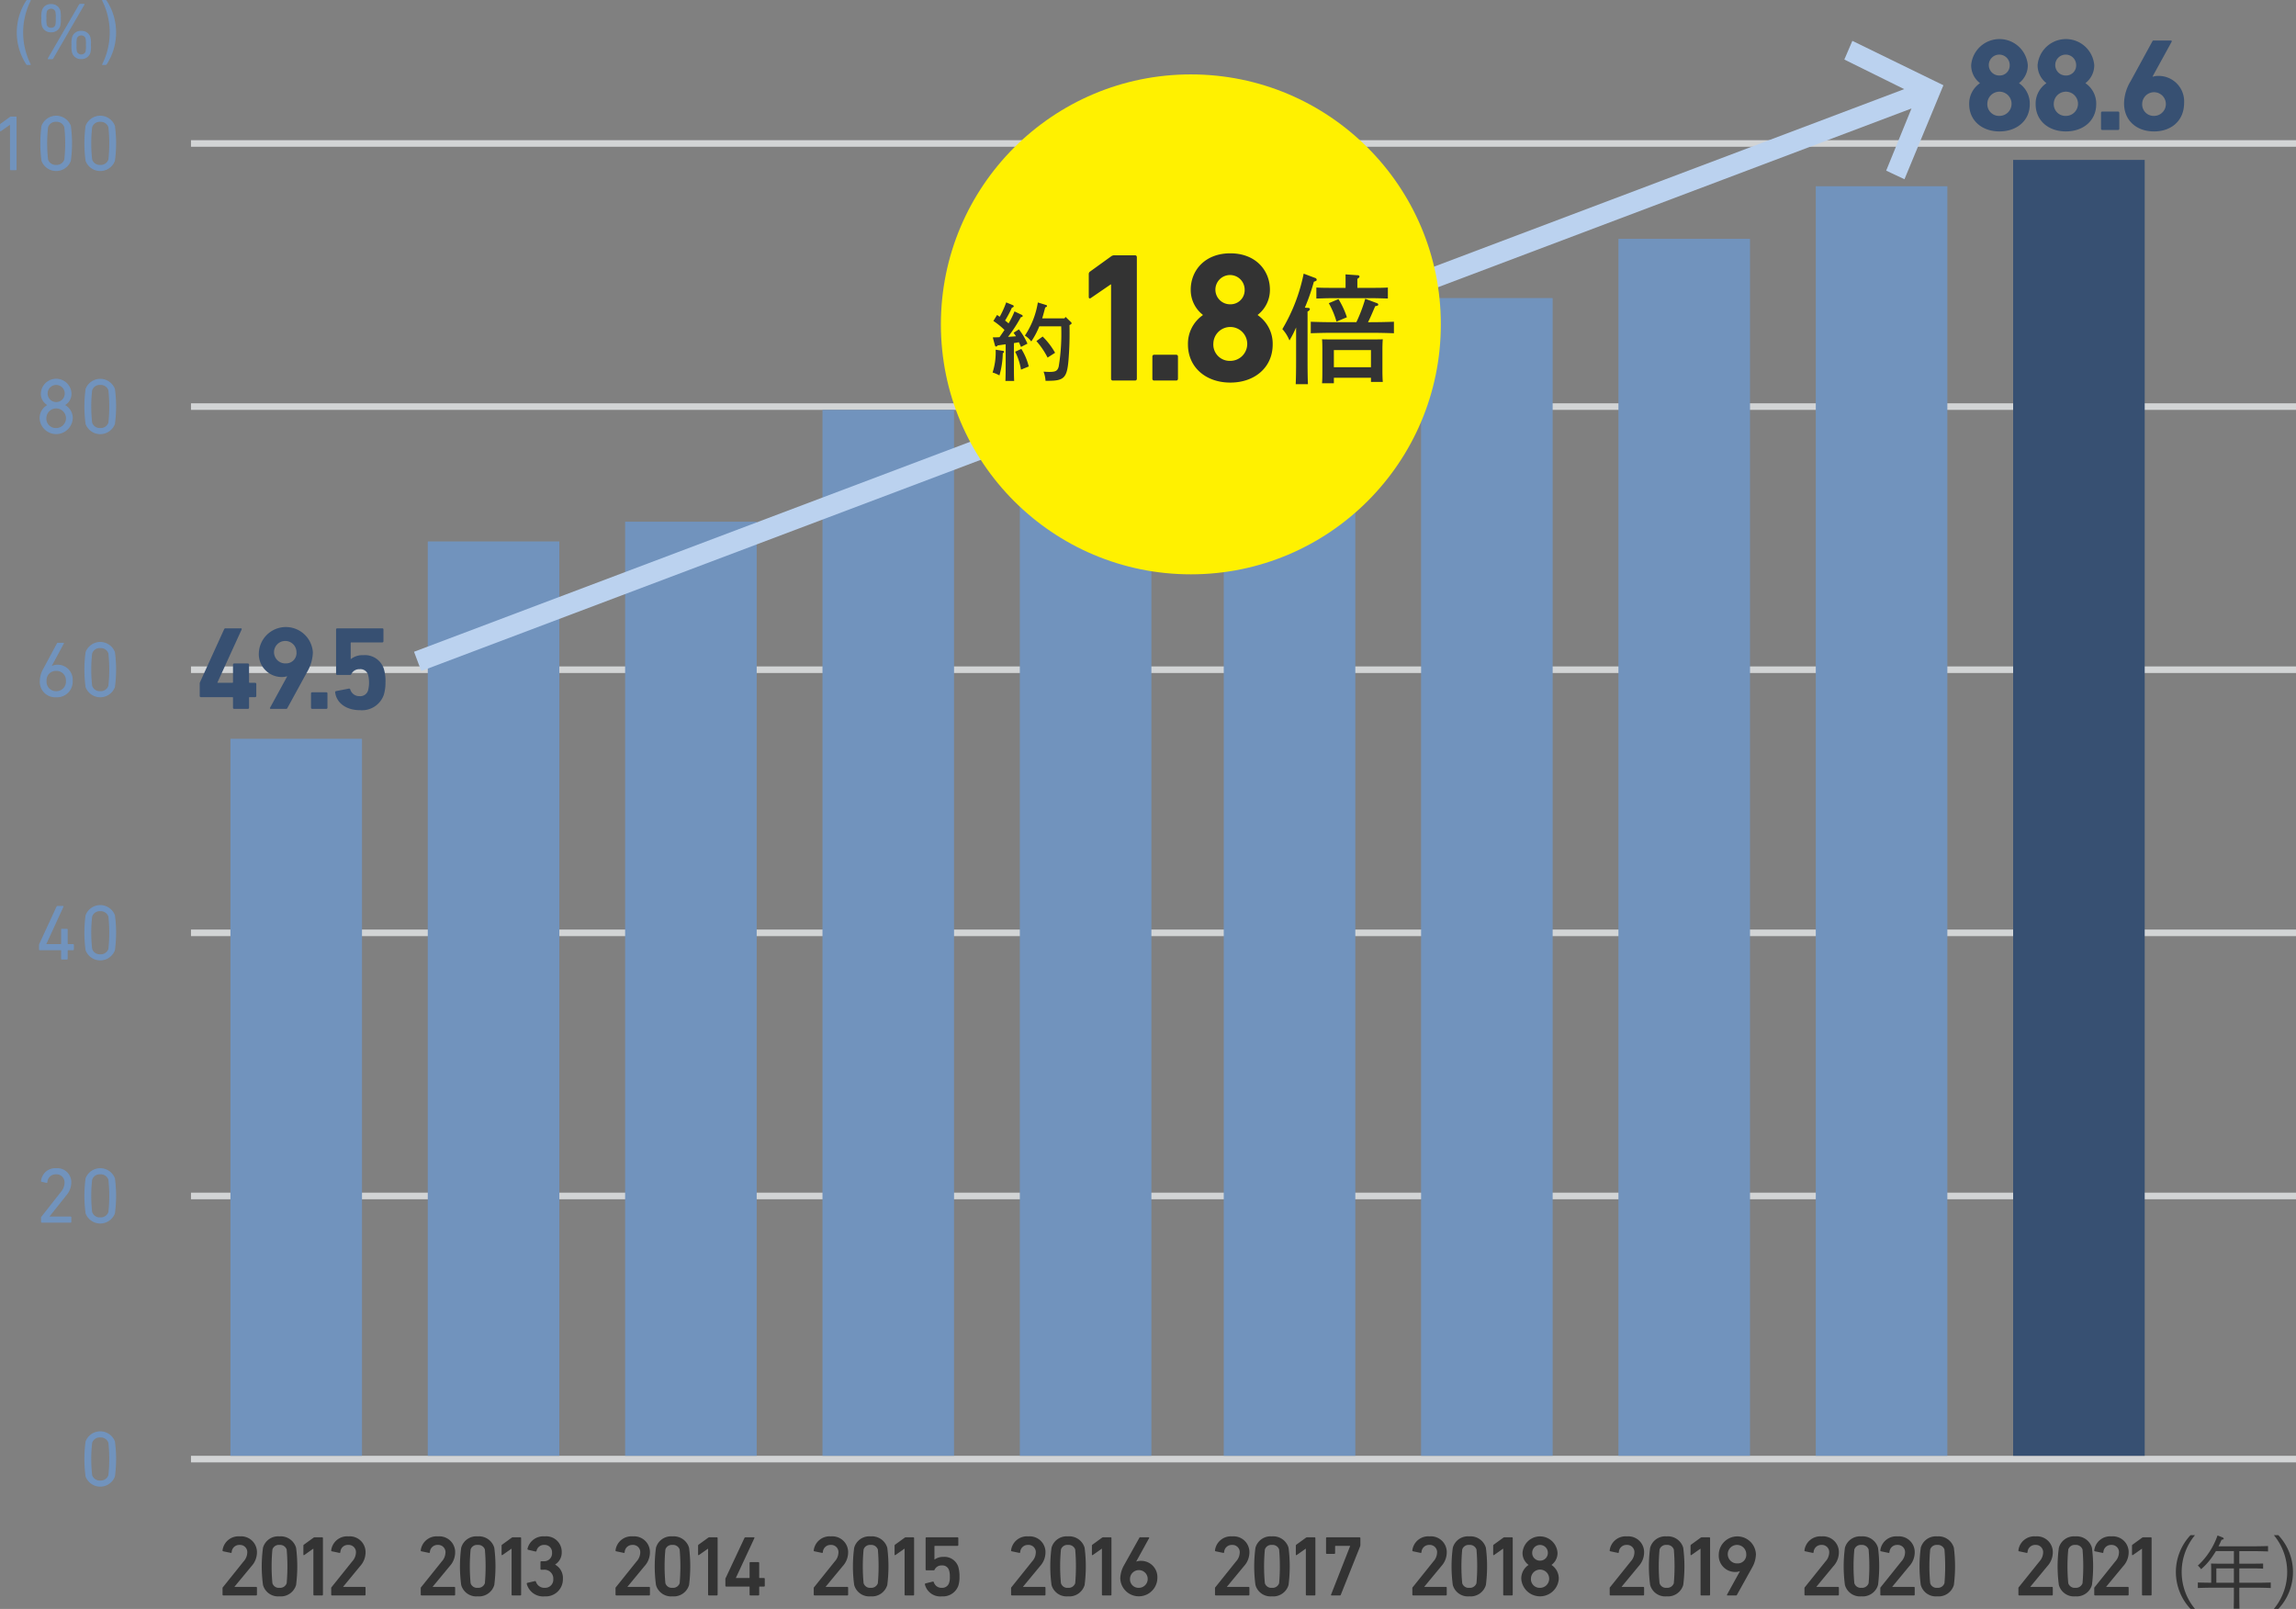 <?xml version="1.0" encoding="utf-8"?><svg xmlns="http://www.w3.org/2000/svg" id="p1-graph02.svg" width="349.03" height="244.59">
  <rect width="100%" height="100%" fill="#808080" stroke="none"/>
  <defs>
    <style>
      .cls-1,.cls-4{fill:#7193bd}.cls-1,.cls-3,.cls-6{fill-rule:evenodd}.cls-2{fill:#d2d4d5}.cls-3{fill:#333}.cls-6{fill:#375072}
    </style>
  </defs>
  <path id="_0" d="M1063.98 2093.15a2.385 2.385 0 0 0 4.46 0 19.818 19.818 0 0 0 0-5.33 2.385 2.385 0 0 0-4.46 0 19.818 19.818 0 0 0 0 5.33Zm1-.21a21.6 21.6 0 0 1 0-4.91 1.2 1.2 0 0 1 1.23-.82 1.223 1.223 0 0 1 1.24.82 23.246 23.246 0 0 1 0 4.91 1.223 1.223 0 0 1-1.24.82 1.2 1.2 0 0 1-1.23-.82Z" class="cls-1" data-name="0" transform="translate(-1050.97 -1868.69)"/>
  <path id="_20" d="M1057.21 2054.44a.116.116 0 0 0 .12.12h4.36a.11.11 0 0 0 .12-.12v-.69a.106.106 0 0 0-.12-.12h-3.19v-.01l2.52-3.17a3.073 3.073 0 0 0 .79-1.96 2.132 2.132 0 0 0-2.29-2.21 2.17 2.17 0 0 0-2.31 1.93.116.116 0 0 0 .09.14l.74.16a.108.108 0 0 0 .13-.1 1.271 1.271 0 0 1 1.33-1.2 1.218 1.218 0 0 1 1.28 1.28 2.253 2.253 0 0 1-.57 1.42l-2.94 3.74a.224.224 0 0 0-.06.17v.62Zm6.77-1.29a2.385 2.385 0 0 0 4.46 0 19.818 19.818 0 0 0 0-5.33 2.385 2.385 0 0 0-4.46 0 19.818 19.818 0 0 0 0 5.33Zm1-.21a21.6 21.6 0 0 1 0-4.91 1.2 1.2 0 0 1 1.23-.82 1.223 1.223 0 0 1 1.24.82 23.246 23.246 0 0 1 0 4.91 1.223 1.223 0 0 1-1.24.82 1.2 1.2 0 0 1-1.23-.82Z" class="cls-1" data-name="20" transform="translate(-1050.97 -1868.69)"/>
  <path id="_40" d="M1057.02 2013.14h3.16a.067.067 0 0 1 .08.07v1.23a.108.108 0 0 0 .11.12h.77a.116.116 0 0 0 .12-.12v-1.23a.063.063 0 0 1 .07-.07h.75a.116.116 0 0 0 .12-.12v-.69a.116.116 0 0 0-.12-.12h-.75a.063.063 0 0 1-.07-.07v-2.13a.11.11 0 0 0-.12-.12h-.77a.1.1 0 0 0-.11.12v2.13a.067.067 0 0 1-.08.07h-2.16v-.02l2.61-5.68c.02-.06 0-.1-.09-.1h-.8a.168.168 0 0 0-.17.09l-2.64 5.71a.4.4 0 0 0-.03.15v.66a.11.11 0 0 0 .12.12Zm6.96.01a2.385 2.385 0 0 0 4.46 0 19.818 19.818 0 0 0 0-5.33 2.385 2.385 0 0 0-4.46 0 19.818 19.818 0 0 0 0 5.33Zm1-.21a21.6 21.6 0 0 1 0-4.91 1.2 1.2 0 0 1 1.23-.82 1.223 1.223 0 0 1 1.24.82 23.246 23.246 0 0 1 0 4.91 1.223 1.223 0 0 1-1.24.82 1.2 1.2 0 0 1-1.23-.82Z" class="cls-1" data-name="40" transform="translate(-1050.97 -1868.69)"/>
  <path id="_60" d="M1057.02 1972.2a2.351 2.351 0 0 0 2.49 2.49 2.382 2.382 0 0 0 2.51-2.53 2.28 2.28 0 0 0-2.32-2.42 1.675 1.675 0 0 0-.82.19l-.03-.02 1.82-3.38c.04-.08.02-.12-.07-.12h-.81a.141.141 0 0 0-.16.08l-2.07 3.85a3.887 3.887 0 0 0-.54 1.86Zm1.03.01a1.41 1.41 0 0 1 1.46-1.53 1.426 1.426 0 0 1 1.48 1.53 1.442 1.442 0 0 1-1.48 1.55 1.427 1.427 0 0 1-1.46-1.55Zm5.93.94a2.385 2.385 0 0 0 4.46 0 19.818 19.818 0 0 0 0-5.33 2.385 2.385 0 0 0-4.46 0 19.818 19.818 0 0 0 0 5.33Zm1-.21a21.6 21.6 0 0 1 0-4.91 1.2 1.2 0 0 1 1.23-.82 1.223 1.223 0 0 1 1.24.82 23.246 23.246 0 0 1 0 4.91 1.223 1.223 0 0 1-1.24.82 1.2 1.2 0 0 1-1.23-.82Z" class="cls-1" data-name="60" transform="translate(-1050.97 -1868.69)"/>
  <path id="_80" d="M1056.99 1932.3a2.524 2.524 0 0 0 5.04 0 2.232 2.232 0 0 0-1.15-2.02v-.02a1.977 1.977 0 0 0 .96-1.73 2.331 2.331 0 0 0-4.66 0 1.977 1.977 0 0 0 .96 1.73v.02a2.251 2.251 0 0 0-1.15 2.02Zm2.52-2.49a1.3 1.3 0 0 1 0-2.6 1.3 1.3 0 0 1 0 2.6Zm-1.49 2.44a1.49 1.49 0 1 1 1.49 1.51 1.425 1.425 0 0 1-1.49-1.51Zm5.96.9a2.385 2.385 0 0 0 4.46 0 19.818 19.818 0 0 0 0-5.33 2.385 2.385 0 0 0-4.46 0 19.818 19.818 0 0 0 0 5.33Zm1-.21a21.6 21.6 0 0 1 0-4.91 1.2 1.2 0 0 1 1.23-.82 1.223 1.223 0 0 1 1.24.82 23.246 23.246 0 0 1 0 4.91 1.223 1.223 0 0 1-1.24.82 1.2 1.2 0 0 1-1.23-.82Z" class="cls-1" data-name="80" transform="translate(-1050.97 -1868.69)"/>
  <path id="_100" d="M1052.49 1894.44a.116.116 0 0 0 .12.12h.76a.11.11 0 0 0 .12-.12v-7.91a.106.106 0 0 0-.12-.12h-.71a.272.272 0 0 0-.2.07l-1.4 1.02a.188.188 0 0 0-.08.17v.88c0 .1.06.12.13.08l1.35-.95h.03v6.76Zm4.79-1.29a2.385 2.385 0 0 0 4.46 0 19.818 19.818 0 0 0 0-5.33 2.385 2.385 0 0 0-4.46 0 19.818 19.818 0 0 0 0 5.33Zm1-.21a21.6 21.6 0 0 1 0-4.91 1.2 1.2 0 0 1 1.23-.82 1.223 1.223 0 0 1 1.24.82 23.246 23.246 0 0 1 0 4.91 1.223 1.223 0 0 1-1.24.82 1.2 1.2 0 0 1-1.23-.82Zm5.7.21a2.385 2.385 0 0 0 4.46 0 19.818 19.818 0 0 0 0-5.33 2.385 2.385 0 0 0-4.46 0 19.818 19.818 0 0 0 0 5.33Zm1-.21a21.6 21.6 0 0 1 0-4.91 1.2 1.2 0 0 1 1.23-.82 1.223 1.223 0 0 1 1.24.82 23.246 23.246 0 0 1 0 4.91 1.223 1.223 0 0 1-1.24.82 1.2 1.2 0 0 1-1.23-.82Z" class="cls-1" data-name="100" transform="translate(-1050.97 -1868.69)"/>
  <path id="_" d="M1054.94 1878.45a.231.231 0 0 0 .2.12h.42a.076.076 0 0 0 .07-.12 10.76 10.76 0 0 1 0-9.64.076.076 0 0 0-.07-.12h-.42a.212.212 0 0 0-.2.12 8.89 8.89 0 0 0 0 9.64Zm3.3-.88a.079.079 0 0 0 .08.12h.57a.178.178 0 0 0 .18-.12l4.74-8.18a.066.066 0 0 0-.06-.11h-.58a.2.2 0 0 0-.19.11Zm.5-3.97a1.388 1.388 0 0 0 1.38-.92 3.7 3.7 0 0 0 .09-1.22 3.736 3.736 0 0 0-.09-1.23 1.388 1.388 0 0 0-1.38-.92 1.371 1.371 0 0 0-1.38.92 3.323 3.323 0 0 0-.1 1.23 3.288 3.288 0 0 0 .1 1.22 1.371 1.371 0 0 0 1.38.92Zm0-.69a.621.621 0 0 1-.65-.42 3.753 3.753 0 0 1-.06-1.03 3.7 3.7 0 0 1 .06-1.03.705.705 0 0 1 1.29 0 3.7 3.7 0 0 1 .06 1.03 3.753 3.753 0 0 1-.06 1.03.617.617 0 0 1-.64.42Zm3.2 3.84a1.371 1.371 0 0 0 1.38.92 1.388 1.388 0 0 0 1.38-.92 3.736 3.736 0 0 0 .09-1.23 3.7 3.7 0 0 0-.09-1.22 1.388 1.388 0 0 0-1.38-.92 1.371 1.371 0 0 0-1.38.92 3.552 3.552 0 0 0-.1 1.22 3.588 3.588 0 0 0 .1 1.23Zm.73-.19a3.8 3.8 0 0 1-.06-1.04 3.753 3.753 0 0 1 .06-1.03.713.713 0 0 1 1.3 0 4.312 4.312 0 0 1 .06 1.03 4.366 4.366 0 0 1-.06 1.04.72.72 0 0 1-1.3 0Zm3.84 1.89a.076.076 0 0 0 .07.12h.42a.231.231 0 0 0 .2-.12 8.89 8.89 0 0 0 0-9.64.212.212 0 0 0-.2-.12h-.42a.076.076 0 0 0-.07.12 10.76 10.76 0 0 1 0 9.64Z" class="cls-1" data-name="(%)" transform="translate(-1050.97 -1868.69)"/>
  <path id="_---" d="M29.03 221.31h320v1h-320z" class="cls-2" data-name="---"/>
  <path id="_----2" d="M29.03 181.31h320v1h-320z" class="cls-2" data-name="---"/>
  <path id="_----3" d="M29.03 141.31h320v1h-320z" class="cls-2" data-name="---"/>
  <path id="_----4" d="M29.03 101.31h320v1h-320z" class="cls-2" data-name="---"/>
  <path id="_----5" d="M29.03 61.31h320v1h-320z" class="cls-2" data-name="---"/>
  <path id="_----6" d="M29.03 21.31h320v1h-320z" class="cls-2" data-name="---"/>
  <path id="_2012" d="M1084.8 2111.1a.126.126 0 0 0 .13.13h4.97a.121.121 0 0 0 .13-.13v-1.04a.121.121 0 0 0-.13-.13h-3.28v-.03l2.58-3.12a3.114 3.114 0 0 0 .83-2.06 2.4 2.4 0 0 0-2.6-2.47 2.438 2.438 0 0 0-2.63 2.12.127.127 0 0 0 .11.15l1.14.24a.114.114 0 0 0 .14-.11 1.151 1.151 0 0 1 1.2-1.1 1.1 1.1 0 0 1 1.17 1.17 2.11 2.11 0 0 1-.57 1.35l-3.12 3.89a.206.206 0 0 0-.07.17v.97Zm6.15-1.46a2.383 2.383 0 0 0 2.5 1.73 2.426 2.426 0 0 0 2.53-1.73 22.337 22.337 0 0 0 0-5.66 2.426 2.426 0 0 0-2.53-1.73 2.383 2.383 0 0 0-2.5 1.73 21.171 21.171 0 0 0 0 5.66Zm1.43-.27a27.367 27.367 0 0 1 0-5.12 1.018 1.018 0 0 1 1.07-.7 1.055 1.055 0 0 1 1.1.7 29.844 29.844 0 0 1 0 5.12 1.055 1.055 0 0 1-1.1.7 1.018 1.018 0 0 1-1.07-.7Zm6.23 1.73a.121.121 0 0 0 .13.13h1.19a.121.121 0 0 0 .13-.13v-8.58a.121.121 0 0 0-.13-.13h-1.1a.337.337 0 0 0-.23.08l-1.42 1.03a.192.192 0 0 0-.09.18v1.32c0 .11.06.13.14.08l1.35-.95h.03v6.97Zm2.71 0a.121.121 0 0 0 .13.13h4.96a.121.121 0 0 0 .13-.13v-1.04a.121.121 0 0 0-.13-.13h-3.27v-.03l2.57-3.12a3.114 3.114 0 0 0 .83-2.06 2.4 2.4 0 0 0-2.6-2.47 2.434 2.434 0 0 0-2.62 2.12.12.12 0 0 0 .1.15l1.15.24a.118.118 0 0 0 .14-.11 1.139 1.139 0 0 1 1.2-1.1 1.1 1.1 0 0 1 1.17 1.17 2.123 2.123 0 0 1-.58 1.35l-3.12 3.89a.2.2 0 0 0-.06.17v.97Z" class="cls-3" data-name="2012" transform="translate(-1050.97 -1868.69)"/>
  <path id="_2013" d="M1114.93 2111.1a.126.126 0 0 0 .13.13h4.97a.121.121 0 0 0 .13-.13v-1.04a.121.121 0 0 0-.13-.13h-3.28v-.03l2.58-3.12a3.114 3.114 0 0 0 .83-2.06 2.4 2.4 0 0 0-2.6-2.47 2.438 2.438 0 0 0-2.63 2.12.127.127 0 0 0 .11.15l1.14.24a.114.114 0 0 0 .14-.11 1.151 1.151 0 0 1 1.2-1.1 1.1 1.1 0 0 1 1.17 1.17 2.11 2.11 0 0 1-.57 1.35l-3.12 3.89a.206.206 0 0 0-.07.17v.97Zm6.15-1.46a2.383 2.383 0 0 0 2.5 1.73 2.426 2.426 0 0 0 2.53-1.73 22.337 22.337 0 0 0 0-5.66 2.426 2.426 0 0 0-2.53-1.73 2.383 2.383 0 0 0-2.5 1.73 21.171 21.171 0 0 0 0 5.66Zm1.43-.27a27.367 27.367 0 0 1 0-5.12 1.018 1.018 0 0 1 1.07-.7 1.055 1.055 0 0 1 1.1.7 29.844 29.844 0 0 1 0 5.12 1.055 1.055 0 0 1-1.1.7 1.018 1.018 0 0 1-1.07-.7Zm6.23 1.73a.121.121 0 0 0 .13.13h1.19a.121.121 0 0 0 .13-.13v-8.58a.121.121 0 0 0-.13-.13h-1.1a.337.337 0 0 0-.23.08l-1.42 1.03a.192.192 0 0 0-.09.18v1.32c0 .11.06.13.14.08l1.35-.95h.03v6.97Zm2.31-1.62a2.569 2.569 0 0 0 2.73 1.89 2.6 2.6 0 0 0 2.76-2.67 2.315 2.315 0 0 0-1.17-2.15v-.03a2.129 2.129 0 0 0 .99-1.83 2.356 2.356 0 0 0-2.6-2.44 2.456 2.456 0 0 0-2.6 1.88.132.132 0 0 0 .11.16l1.1.26a.128.128 0 0 0 .16-.09 1.137 1.137 0 0 1 1.18-.91 1.11 1.11 0 0 1 1.18 1.19 1.2 1.2 0 0 1-1.28 1.29h-.35a.121.121 0 0 0-.13.13v1.03a.121.121 0 0 0 .13.13h.37a1.347 1.347 0 0 1 1.45 1.44 1.236 1.236 0 0 1-1.3 1.31 1.331 1.331 0 0 1-1.34-.93.125.125 0 0 0-.16-.09l-1.13.26a.133.133 0 0 0-.1.17Z" class="cls-3" data-name="2013" transform="translate(-1050.97 -1868.69)"/>
  <path id="_2014" d="M1144.54 2111.1a.126.126 0 0 0 .13.13h4.97a.121.121 0 0 0 .13-.13v-1.04a.121.121 0 0 0-.13-.13h-3.28v-.03l2.58-3.12a3.114 3.114 0 0 0 .83-2.06 2.4 2.4 0 0 0-2.6-2.47 2.438 2.438 0 0 0-2.63 2.12.127.127 0 0 0 .11.15l1.14.24a.114.114 0 0 0 .14-.11 1.151 1.151 0 0 1 1.2-1.1 1.1 1.1 0 0 1 1.17 1.17 2.11 2.11 0 0 1-.57 1.35l-3.12 3.89a.206.206 0 0 0-.07.17v.97Zm6.15-1.46a2.383 2.383 0 0 0 2.5 1.73 2.426 2.426 0 0 0 2.53-1.73 22.337 22.337 0 0 0 0-5.66 2.426 2.426 0 0 0-2.53-1.73 2.383 2.383 0 0 0-2.5 1.73 21.171 21.171 0 0 0 0 5.66Zm1.43-.27a27.367 27.367 0 0 1 0-5.12 1.018 1.018 0 0 1 1.07-.7 1.055 1.055 0 0 1 1.1.7 29.844 29.844 0 0 1 0 5.12 1.055 1.055 0 0 1-1.1.7 1.018 1.018 0 0 1-1.07-.7Zm6.49 1.73a.121.121 0 0 0 .13.13h1.19a.121.121 0 0 0 .13-.13v-8.58a.121.121 0 0 0-.13-.13h-1.1a.337.337 0 0 0-.23.08l-1.42 1.03a.192.192 0 0 0-.09.18v1.32c0 .11.06.13.14.08l1.35-.95h.03v6.97Zm2.76-1.22h3.47a.069.069 0 0 1 .08.08v1.14a.121.121 0 0 0 .13.13h1.2a.126.126 0 0 0 .13-.13v-1.14c0-.06.02-.08.07-.08h.65a.121.121 0 0 0 .13-.13v-1.04a.121.121 0 0 0-.13-.13h-.65a.067.067 0 0 1-.07-.08v-2.21a.126.126 0 0 0-.13-.13h-1.2a.121.121 0 0 0-.13.13v2.21a.074.074 0 0 1-.08.08h-2v-.03l2.81-6.04a.082.082 0 0 0-.09-.12h-1.24a.181.181 0 0 0-.18.1l-2.86 6.1a.254.254 0 0 0-.04.16v1a.121.121 0 0 0 .13.13Z" class="cls-3" data-name="2014" transform="translate(-1050.97 -1868.69)"/>
  <path id="_2015" d="M1174.67 2111.1a.126.126 0 0 0 .13.13h4.97a.121.121 0 0 0 .13-.13v-1.04a.121.121 0 0 0-.13-.13h-3.28v-.03l2.58-3.12a3.114 3.114 0 0 0 .83-2.06 2.4 2.4 0 0 0-2.6-2.47 2.438 2.438 0 0 0-2.63 2.12.127.127 0 0 0 .11.15l1.14.24a.114.114 0 0 0 .14-.11 1.151 1.151 0 0 1 1.2-1.1 1.1 1.1 0 0 1 1.17 1.17 2.11 2.11 0 0 1-.57 1.35l-3.12 3.89a.206.206 0 0 0-.07.17v.97Zm6.15-1.46a2.383 2.383 0 0 0 2.5 1.73 2.426 2.426 0 0 0 2.53-1.73 22.337 22.337 0 0 0 0-5.66 2.426 2.426 0 0 0-2.53-1.73 2.383 2.383 0 0 0-2.5 1.73 21.171 21.171 0 0 0 0 5.66Zm1.43-.27a27.367 27.367 0 0 1 0-5.12 1.018 1.018 0 0 1 1.07-.7 1.055 1.055 0 0 1 1.1.7 29.844 29.844 0 0 1 0 5.12 1.055 1.055 0 0 1-1.1.7 1.018 1.018 0 0 1-1.07-.7Zm6.23 1.73a.121.121 0 0 0 .13.13h1.19a.121.121 0 0 0 .13-.13v-8.58a.121.121 0 0 0-.13-.13h-1.1a.337.337 0 0 0-.23.08l-1.42 1.03a.192.192 0 0 0-.09.18v1.32c0 .11.06.13.14.08l1.35-.95h.03v6.97Zm3.09-1.55a2.4 2.4 0 0 0 2.58 1.82 2.485 2.485 0 0 0 2.5-1.61 4.337 4.337 0 0 0 .18-1.39 5.042 5.042 0 0 0-.19-1.51 2.214 2.214 0 0 0-2.28-1.49 2.116 2.116 0 0 0-1.3.39h-.04v-1.99a.074.074 0 0 1 .08-.08h3.42a.121.121 0 0 0 .13-.13v-1.04a.121.121 0 0 0-.13-.13h-4.71a.121.121 0 0 0-.13.13v4.76a.121.121 0 0 0 .13.13h1.09a.152.152 0 0 0 .16-.13 1.134 1.134 0 0 1 1.08-.61 1.044 1.044 0 0 1 1.1.73 2.779 2.779 0 0 1 .12.97 2.54 2.54 0 0 1-.12.98 1.086 1.086 0 0 1-1.09.72 1.206 1.206 0 0 1-1.22-.84.142.142 0 0 0-.16-.11l-1.1.28a.122.122 0 0 0-.1.15Z" class="cls-3" data-name="2015" transform="translate(-1050.97 -1868.69)"/>
  <path id="_2016" d="M1204.67 2111.1a.126.126 0 0 0 .13.13h4.97a.121.121 0 0 0 .13-.13v-1.04a.121.121 0 0 0-.13-.13h-3.28v-.03l2.58-3.12a3.114 3.114 0 0 0 .83-2.06 2.4 2.4 0 0 0-2.6-2.47 2.438 2.438 0 0 0-2.63 2.12.127.127 0 0 0 .11.15l1.14.24a.114.114 0 0 0 .14-.11 1.151 1.151 0 0 1 1.2-1.1 1.1 1.1 0 0 1 1.17 1.17 2.11 2.11 0 0 1-.57 1.35l-3.12 3.89a.206.206 0 0 0-.07.17v.97Zm6.15-1.46a2.383 2.383 0 0 0 2.5 1.73 2.426 2.426 0 0 0 2.53-1.73 22.337 22.337 0 0 0 0-5.66 2.426 2.426 0 0 0-2.53-1.73 2.383 2.383 0 0 0-2.5 1.73 21.171 21.171 0 0 0 0 5.66Zm1.43-.27a27.367 27.367 0 0 1 0-5.12 1.018 1.018 0 0 1 1.07-.7 1.055 1.055 0 0 1 1.1.7 29.844 29.844 0 0 1 0 5.12 1.055 1.055 0 0 1-1.1.7 1.018 1.018 0 0 1-1.07-.7Zm6.23 1.73a.121.121 0 0 0 .13.13h1.19a.121.121 0 0 0 .13-.13v-8.58a.121.121 0 0 0-.13-.13h-1.1a.337.337 0 0 0-.23.08l-1.42 1.03a.192.192 0 0 0-.09.18v1.32c0 .11.06.13.14.08l1.35-.95h.03v6.97Zm2.79-2.46a2.821 2.821 0 0 0 5.64-.06 2.471 2.471 0 0 0-2.52-2.61 1.814 1.814 0 0 0-.67.11l-.02-.02 1.95-3.54c.04-.08.01-.13-.08-.13h-1.25a.123.123 0 0 0-.15.08l-2.32 4.15a4.285 4.285 0 0 0-.58 2.02Zm1.48.03a1.346 1.346 0 1 1 1.34 1.4 1.292 1.292 0 0 1-1.34-1.4Z" class="cls-3" data-name="2016" transform="translate(-1050.97 -1868.69)"/>
  <path id="_2017" d="M1235.67 2111.1a.126.126 0 0 0 .13.13h4.97a.121.121 0 0 0 .13-.13v-1.04a.121.121 0 0 0-.13-.13h-3.28v-.03l2.58-3.12a3.114 3.114 0 0 0 .83-2.06 2.4 2.4 0 0 0-2.6-2.47 2.438 2.438 0 0 0-2.63 2.12.127.127 0 0 0 .11.15l1.14.24a.114.114 0 0 0 .14-.11 1.151 1.151 0 0 1 1.2-1.1 1.1 1.1 0 0 1 1.17 1.17 2.11 2.11 0 0 1-.57 1.35l-3.12 3.89a.206.206 0 0 0-.07.17v.97Zm6.15-1.46a2.383 2.383 0 0 0 2.5 1.73 2.426 2.426 0 0 0 2.53-1.73 22.337 22.337 0 0 0 0-5.66 2.426 2.426 0 0 0-2.53-1.73 2.383 2.383 0 0 0-2.5 1.73 21.171 21.171 0 0 0 0 5.66Zm1.43-.27a27.367 27.367 0 0 1 0-5.12 1.018 1.018 0 0 1 1.07-.7 1.055 1.055 0 0 1 1.1.7 29.844 29.844 0 0 1 0 5.12 1.055 1.055 0 0 1-1.1.7 1.018 1.018 0 0 1-1.07-.7Zm6.23 1.73a.121.121 0 0 0 .13.13h1.19a.121.121 0 0 0 .13-.13v-8.58a.121.121 0 0 0-.13-.13h-1.1a.337.337 0 0 0-.23.08l-1.42 1.03a.192.192 0 0 0-.09.18v1.32c0 .11.06.13.14.08l1.35-.95h.03v6.97Zm3.84-.01c-.04.09 0 .14.08.14h1.23a.148.148 0 0 0 .17-.12l2.93-7.34a.746.746 0 0 0 .04-.24v-1.01a.126.126 0 0 0-.13-.13h-4.96a.121.121 0 0 0-.13.13v2.26a.121.121 0 0 0 .13.13h1.12a.121.121 0 0 0 .13-.13v-1.01a.074.074 0 0 1 .08-.08h2.2v.04Z" class="cls-3" data-name="2017" transform="translate(-1050.97 -1868.69)"/>
  <path id="_2018" d="M1265.67 2111.1a.126.126 0 0 0 .13.13h4.97a.121.121 0 0 0 .13-.13v-1.04a.121.121 0 0 0-.13-.13h-3.28v-.03l2.58-3.12a3.114 3.114 0 0 0 .83-2.06 2.4 2.4 0 0 0-2.6-2.47 2.438 2.438 0 0 0-2.63 2.12.127.127 0 0 0 .11.15l1.14.24a.114.114 0 0 0 .14-.11 1.151 1.151 0 0 1 1.2-1.1 1.1 1.1 0 0 1 1.17 1.17 2.11 2.11 0 0 1-.57 1.35l-3.12 3.89a.206.206 0 0 0-.07.17v.97Zm6.15-1.46a2.383 2.383 0 0 0 2.5 1.73 2.426 2.426 0 0 0 2.53-1.73 22.337 22.337 0 0 0 0-5.66 2.426 2.426 0 0 0-2.53-1.73 2.383 2.383 0 0 0-2.5 1.73 21.171 21.171 0 0 0 0 5.66Zm1.43-.27a27.367 27.367 0 0 1 0-5.12 1.018 1.018 0 0 1 1.07-.7 1.055 1.055 0 0 1 1.1.7 29.844 29.844 0 0 1 0 5.12 1.055 1.055 0 0 1-1.1.7 1.018 1.018 0 0 1-1.07-.7Zm6.23 1.73a.121.121 0 0 0 .13.13h1.19a.121.121 0 0 0 .13-.13v-8.58a.121.121 0 0 0-.13-.13h-1.1a.337.337 0 0 0-.23.08l-1.42 1.03a.192.192 0 0 0-.09.18v1.32c0 .11.06.13.14.08l1.35-.95h.03v6.97Zm2.75-2.38a2.858 2.858 0 0 0 5.7 0 2.463 2.463 0 0 0-1.1-2.12v-.02a2.219 2.219 0 0 0 .91-1.81 2.664 2.664 0 0 0-5.32 0 2.219 2.219 0 0 0 .91 1.81v.02a2.463 2.463 0 0 0-1.1 2.12Zm2.84-2.78a1.167 1.167 0 0 1-1.18-1.2 1.19 1.19 0 1 1 2.38 0 1.172 1.172 0 0 1-1.2 1.2Zm-1.37 2.72a1.385 1.385 0 1 1 1.37 1.41 1.318 1.318 0 0 1-1.37-1.41Z" class="cls-3" data-name="2018" transform="translate(-1050.97 -1868.69)"/>
  <path id="_2019" d="M1295.67 2111.1a.126.126 0 0 0 .13.13h4.97a.121.121 0 0 0 .13-.13v-1.04a.121.121 0 0 0-.13-.13h-3.28v-.03l2.58-3.12a3.114 3.114 0 0 0 .83-2.06 2.4 2.4 0 0 0-2.6-2.47 2.438 2.438 0 0 0-2.63 2.12.127.127 0 0 0 .11.15l1.14.24a.114.114 0 0 0 .14-.11 1.151 1.151 0 0 1 1.2-1.1 1.1 1.1 0 0 1 1.17 1.17 2.11 2.11 0 0 1-.57 1.35l-3.12 3.89a.206.206 0 0 0-.07.17v.97Zm6.15-1.46a2.383 2.383 0 0 0 2.5 1.73 2.426 2.426 0 0 0 2.53-1.73 22.337 22.337 0 0 0 0-5.66 2.426 2.426 0 0 0-2.53-1.73 2.383 2.383 0 0 0-2.5 1.73 21.171 21.171 0 0 0 0 5.66Zm1.43-.27a27.367 27.367 0 0 1 0-5.12 1.018 1.018 0 0 1 1.07-.7 1.055 1.055 0 0 1 1.1.7 29.844 29.844 0 0 1 0 5.12 1.055 1.055 0 0 1-1.1.7 1.018 1.018 0 0 1-1.07-.7Zm6.23 1.73a.121.121 0 0 0 .13.13h1.19a.121.121 0 0 0 .13-.13v-8.58a.121.121 0 0 0-.13-.13h-1.1a.337.337 0 0 0-.23.08l-1.42 1.03a.192.192 0 0 0-.09.18v1.32c0 .11.06.13.14.08l1.35-.95h.03v6.97Zm4.03 0c-.03.08-.01.13.08.13h1.26a.141.141 0 0 0 .16-.08l2.3-4.14a4.255 4.255 0 0 0 .59-2.03 2.826 2.826 0 0 0-5.65.06 2.488 2.488 0 0 0 2.53 2.62 1.723 1.723 0 0 0 .66-.12l.02.02Zm1.56-4.74a1.406 1.406 0 1 1 1.36-1.41 1.3 1.3 0 0 1-1.36 1.41Z" class="cls-3" data-name="2019" transform="translate(-1050.97 -1868.69)"/>
  <path id="_2020" d="M1325.28 2111.1a.126.126 0 0 0 .13.13h4.97a.121.121 0 0 0 .13-.13v-1.04a.121.121 0 0 0-.13-.13h-3.28v-.03l2.58-3.12a3.114 3.114 0 0 0 .83-2.06 2.4 2.4 0 0 0-2.6-2.47 2.438 2.438 0 0 0-2.63 2.12.127.127 0 0 0 .11.15l1.14.24a.114.114 0 0 0 .14-.11 1.151 1.151 0 0 1 1.2-1.1 1.1 1.1 0 0 1 1.17 1.17 2.11 2.11 0 0 1-.57 1.35l-3.12 3.89a.206.206 0 0 0-.07.17v.97Zm6.15-1.46a2.383 2.383 0 0 0 2.5 1.73 2.426 2.426 0 0 0 2.53-1.73 22.337 22.337 0 0 0 0-5.66 2.426 2.426 0 0 0-2.53-1.73 2.383 2.383 0 0 0-2.5 1.73 21.171 21.171 0 0 0 0 5.66Zm1.43-.27a27.367 27.367 0 0 1 0-5.12 1.018 1.018 0 0 1 1.07-.7 1.055 1.055 0 0 1 1.1.7 29.844 29.844 0 0 1 0 5.12 1.055 1.055 0 0 1-1.1.7 1.018 1.018 0 0 1-1.07-.7Zm3.95 1.73a.126.126 0 0 0 .13.13h4.97a.121.121 0 0 0 .13-.13v-1.04a.121.121 0 0 0-.13-.13h-3.28v-.03l2.58-3.12a3.114 3.114 0 0 0 .83-2.06 2.4 2.4 0 0 0-2.6-2.47 2.438 2.438 0 0 0-2.63 2.12.127.127 0 0 0 .11.15l1.14.24a.114.114 0 0 0 .14-.11 1.151 1.151 0 0 1 1.2-1.1 1.1 1.1 0 0 1 1.17 1.17 2.11 2.11 0 0 1-.57 1.35l-3.12 3.89a.206.206 0 0 0-.07.17v.97Zm6.15-1.46a2.383 2.383 0 0 0 2.5 1.73 2.426 2.426 0 0 0 2.53-1.73 22.337 22.337 0 0 0 0-5.66 2.426 2.426 0 0 0-2.53-1.73 2.383 2.383 0 0 0-2.5 1.73 21.171 21.171 0 0 0 0 5.66Zm1.43-.27a27.367 27.367 0 0 1 0-5.12 1.018 1.018 0 0 1 1.07-.7 1.055 1.055 0 0 1 1.1.7 29.844 29.844 0 0 1 0 5.12 1.055 1.055 0 0 1-1.1.7 1.018 1.018 0 0 1-1.07-.7Z" class="cls-3" data-name="2020" transform="translate(-1050.97 -1868.69)"/>
  <path id="_2021" d="M1357.8 2111.1a.126.126 0 0 0 .13.13h4.97a.121.121 0 0 0 .13-.13v-1.04a.121.121 0 0 0-.13-.13h-3.28v-.03l2.58-3.12a3.114 3.114 0 0 0 .83-2.06 2.4 2.4 0 0 0-2.6-2.47 2.438 2.438 0 0 0-2.63 2.12.127.127 0 0 0 .11.15l1.14.24a.114.114 0 0 0 .14-.11 1.151 1.151 0 0 1 1.2-1.1 1.1 1.1 0 0 1 1.17 1.17 2.11 2.11 0 0 1-.57 1.35l-3.12 3.89a.206.206 0 0 0-.07.17v.97Zm6.15-1.46a2.383 2.383 0 0 0 2.5 1.73 2.426 2.426 0 0 0 2.53-1.73 22.337 22.337 0 0 0 0-5.66 2.426 2.426 0 0 0-2.53-1.73 2.383 2.383 0 0 0-2.5 1.73 21.171 21.171 0 0 0 0 5.66Zm1.43-.27a27.367 27.367 0 0 1 0-5.12 1.018 1.018 0 0 1 1.07-.7 1.055 1.055 0 0 1 1.1.7 29.844 29.844 0 0 1 0 5.12 1.055 1.055 0 0 1-1.1.7 1.018 1.018 0 0 1-1.07-.7Zm3.95 1.73a.126.126 0 0 0 .13.13h4.97a.121.121 0 0 0 .13-.13v-1.04a.121.121 0 0 0-.13-.13h-3.28v-.03l2.58-3.12a3.114 3.114 0 0 0 .83-2.06 2.4 2.4 0 0 0-2.6-2.47 2.438 2.438 0 0 0-2.63 2.12.127.127 0 0 0 .11.15l1.14.24a.114.114 0 0 0 .14-.11 1.151 1.151 0 0 1 1.2-1.1 1.1 1.1 0 0 1 1.17 1.17 2.11 2.11 0 0 1-.57 1.35l-3.12 3.89a.206.206 0 0 0-.07.17v.97Zm7.26 0a.126.126 0 0 0 .13.13h1.2a.121.121 0 0 0 .13-.13v-8.58a.121.121 0 0 0-.13-.13h-1.11a.357.357 0 0 0-.23.08l-1.42 1.03a.214.214 0 0 0-.09.18v1.32c0 .11.07.13.15.08l1.35-.95h.02v6.97Z" class="cls-3" data-name="2021" transform="translate(-1050.97 -1868.69)"/>
  <path id="_年_" d="M1383.96 2102.07a8.173 8.173 0 0 0 0 11.2h.68a8.772 8.772 0 0 1 0-11.2h-.68Zm6.6 4.33h-2.07c-.88 0-1.08-.01-1.41-.02.02.21.03.57.03 1.07v1.85c-.66-.01-1.5-.02-2.03-.04v.84c.65-.03 1.73-.05 2.39-.05h3.09v.73q0 1.65-.03 2.46h.88q-.03-.81-.03-2.46v-.73h2.4c.73 0 1.75.02 2.38.05v-.84c-.82.03-1.41.04-2.38.04h-2.4v-2.18h2.18c.4 0 1.07.01 1.44.04v-.78c-.35.01-1 .02-1.44.02h-2.18v-1.91h1.99c.72 0 1.76.03 2.38.05v-.82c-.62.02-1.66.04-2.38.04h-5.15c.16-.3.29-.61.46-.99.3-.06.33-.09.33-.18a.335.335 0 0 0-.25-.21l-.69-.27a11.3 11.3 0 0 1-2.99 4.58 3.119 3.119 0 0 1 .49.55 9.756 9.756 0 0 0 1.78-2.01c.18-.27.33-.51.48-.74h2.73v1.91Zm0 .72v2.18h-2.67v-2.18h2.67Zm6.76 6.15a8.173 8.173 0 0 0 0-11.2h-.68a8.772 8.772 0 0 1 0 11.2h.68Z" class="cls-3" data-name="（年）" transform="translate(-1050.97 -1868.69)"/>
  <path id="graph" d="M35.03 112.31h20v109h-20z" class="cls-4"/>
  <path id="graph-2" d="M65.03 82.31h20v139h-20z" class="cls-4" data-name="graph"/>
  <path id="graph-3" d="M95.03 79.31h20v142h-20z" class="cls-4" data-name="graph"/>
  <path id="graph-4" d="M125.03 62.31h20v159h-20z" class="cls-4" data-name="graph"/>
  <path id="graph-5" d="M155.03 62.31h20v159h-20z" class="cls-4" data-name="graph"/>
  <path id="graph-6" d="M186.03 55.31h20v166h-20z" class="cls-4" data-name="graph"/>
  <path id="graph-7" d="M216.03 45.31h20v176h-20z" class="cls-4" data-name="graph"/>
  <path id="graph-8" d="M246.03 36.31h20v185h-20z" class="cls-4" data-name="graph"/>
  <path id="graph-9" d="M276.03 28.31h20v193h-20z" class="cls-4" data-name="graph"/>
  <path id="graph-10" d="M306.03 24.31h20v197h-20z" data-name="graph" style="fill:#375072"/>
  <path id="_49.5" d="M1081.51 1974.67h4.77a.093.093 0 0 1 .11.1v1.5a.168.168 0 0 0 .18.18h2.08a.168.168 0 0 0 .18-.18v-1.5a.093.093 0 0 1 .11-.1h.81a.173.173 0 0 0 .18-.18v-1.82a.168.168 0 0 0-.18-.18h-.81a.1.1 0 0 1-.11-.11v-2.65a.173.173 0 0 0-.18-.18h-2.08a.173.173 0 0 0-.18.18v2.65a.1.1 0 0 1-.11.11h-2.25v-.06l3.67-8.04a.119.119 0 0 0-.13-.18h-2.28a.228.228 0 0 0-.25.14l-3.68 8.08a.583.583 0 0 0-.03.22v1.84a.173.173 0 0 0 .18.18Zm10.52 1.6c-.05.11-.02.18.13.18h2.28a.191.191 0 0 0 .22-.13l2.97-5.43a6.219 6.219 0 0 0 .9-3.03 4.112 4.112 0 0 0-8.21.05 3.483 3.483 0 0 0 3.51 3.7 2.5 2.5 0 0 0 .76-.11l.03.03Zm2.39-6.73a1.707 1.707 0 1 1 1.62-1.72 1.582 1.582 0 0 1-1.62 1.72Zm3.83 6.73a.168.168 0 0 0 .18.18h2.14a.168.168 0 0 0 .18-.18v-2.16a.168.168 0 0 0-.18-.18h-2.14a.168.168 0 0 0-.18.18v2.16Zm3.67-2.32c.21 1.6 1.67 2.7 3.76 2.7a3.509 3.509 0 0 0 3.62-2.29 6.253 6.253 0 0 0 .27-1.91 6.571 6.571 0 0 0-.25-2.09 3.026 3.026 0 0 0-3.15-2.07 2.8 2.8 0 0 0-1.84.58h-.05v-2.41a.089.089 0 0 1 .1-.11h4.7a.168.168 0 0 0 .18-.18v-1.78a.168.168 0 0 0-.18-.18h-6.84a.168.168 0 0 0-.18.18v6.73a.168.168 0 0 0 .18.18h1.93a.222.222 0 0 0 .23-.18 1.316 1.316 0 0 1 1.24-.7 1.208 1.208 0 0 1 1.28.84 4.875 4.875 0 0 1 0 2.4 1.237 1.237 0 0 1-1.28.86 1.425 1.425 0 0 1-1.42-1.01.179.179 0 0 0-.21-.14l-1.95.38a.163.163 0 0 0-.14.2Z" class="cls-6" data-name="49.5" transform="translate(-1050.97 -1868.69)"/>
  <path id="_2" d="m1332.56 1874.9-1.22 2.84 9.1 4.5-226.53 85.53 1.1 2.93 226.54-85.52-3.85 9.45 2.78 1.31 5.92-14.29Z" data-name="→" style="fill:#bbd2ef;fill-rule:evenodd" transform="translate(-1050.97 -1868.69)"/>
  <path id="_88.6" d="M1350.32 1884.53c0 2.5 1.96 4.14 4.6 4.14s4.61-1.64 4.61-4.14a3.755 3.755 0 0 0-1.62-3.18v-.04a3.4 3.4 0 0 0 1.32-2.72 4.32 4.32 0 0 0-8.61 0 3.4 3.4 0 0 0 1.32 2.72v.04a3.755 3.755 0 0 0-1.62 3.18Zm4.6-4.36a1.59 1.59 0 1 1 1.56-1.58 1.529 1.529 0 0 1-1.56 1.58Zm-1.84 4.24a1.841 1.841 0 1 1 1.84 1.9 1.775 1.775 0 0 1-1.84-1.9Zm7.34.12c0 2.5 1.96 4.14 4.6 4.14s4.61-1.64 4.61-4.14a3.755 3.755 0 0 0-1.62-3.18v-.04a3.4 3.4 0 0 0 1.32-2.72 4.32 4.32 0 0 0-8.61 0 3.4 3.4 0 0 0 1.32 2.72v.04a3.755 3.755 0 0 0-1.62 3.18Zm4.6-4.36a1.59 1.59 0 1 1 1.56-1.58 1.529 1.529 0 0 1-1.56 1.58Zm-1.84 4.24a1.841 1.841 0 1 1 1.84 1.9 1.775 1.775 0 0 1-1.84-1.9Zm7.18 3.84a.189.189 0 0 0 .2.2h2.38a.189.189 0 0 0 .2-.2v-2.4a.189.189 0 0 0-.2-.2h-2.38a.189.189 0 0 0-.2.2v2.4Zm3.5-3.86c0 2.68 1.96 4.28 4.56 4.28s4.57-1.6 4.57-4.34a3.872 3.872 0 0 0-3.91-4.1 2.579 2.579 0 0 0-.84.12l-.04-.04 2.89-5.26c.06-.12.02-.2-.14-.2h-2.55a.206.206 0 0 0-.24.14l-3.3 6.04a6.783 6.783 0 0 0-1 3.36Zm2.76.04a1.8 1.8 0 1 1 1.8 1.88 1.749 1.749 0 0 1-1.8-1.88Z" class="cls-6" data-name="88.6" transform="translate(-1050.97 -1868.69)"/>
  <circle id="_3" cx="181.03" cy="49.31" r="38" data-name="○" style="fill:#fff100"/>
  <path id="約1.8倍" d="m1212.96 1916.87-.18.22h-3.38c.13-.4.26-.91.46-1.66.22-.09.27-.12.27-.21a.178.178 0 0 0-.16-.17l-1.23-.38a12.642 12.642 0 0 1-1.97 5.04 3.389 3.389 0 0 1 .97.89 12.032 12.032 0 0 0 1.22-2.3h3.33a30.4 30.4 0 0 1-.38 6.12c-.18.65-.46.81-1.44.81-.17 0-.71-.03-.86-.04a4.889 4.889 0 0 1 .3 1.39h.37c2.44 0 2.89-.44 3.12-3.14a50.856 50.856 0 0 0 .15-5.33c.27-.13.32-.2.32-.28a.236.236 0 0 0-.09-.17Zm-5.8 4.06a10.305 10.305 0 0 0-1.3-2.17l-.81.52c.13.18.24.33.36.53-.4.04-.79.06-1.2.09a23.113 23.113 0 0 0 1.94-2.98c.2-.05.29-.1.29-.19a.24.24 0 0 0-.15-.18l-1.1-.52a12.69 12.69 0 0 1-.9 1.82c-.17-.16-.35-.29-.53-.43a18.248 18.248 0 0 0 1.05-1.98.27.27 0 0 0 .27-.18.234.234 0 0 0-.11-.17l-1.04-.43a14.358 14.358 0 0 1-.99 2.19c-.13-.1-.26-.19-.4-.28l-.56.91a11.725 11.725 0 0 1 1.69 1.37c-.25.37-.5.74-.76 1.1q-.465.03-1.02.03l.33 1.22a.238.238 0 0 0 .17.18.364.364 0 0 0 .24-.18c.39-.05.8-.12 1.22-.17v2.9c0 1.2-.01 2.09-.04 2.67h1.33c-.03-.58-.04-1.47-.04-2.67v-3.08c.26-.04.5-.09.76-.13.1.21.2.44.32.71Zm1.36-.39a11.879 11.879 0 0 1 1.7 2.51l1.14-.73a11.129 11.129 0 0 0-1.89-2.47Zm-3.23 1.62a9.368 9.368 0 0 1 .89 2.72l1.18-.48a9.232 9.232 0 0 0-1.13-2.67Zm-2.96-.31v.18a9.909 9.909 0 0 1-.47 3.29 5.051 5.051 0 0 1 1.04.44 13.08 13.08 0 0 0 .51-3.36l.1-.08a.152.152 0 0 0-.06-.29Zm17.54 4.41a.262.262 0 0 0 .28.28h3.36a.262.262 0 0 0 .28-.28v-18.48a.268.268 0 0 0-.28-.28h-3.14a.8.8 0 0 0-.5.17l-3.19 2.3a.45.45 0 0 0-.2.39v3.47c0 .23.14.28.31.17l3.02-2.07h.06v14.33Zm6.28 0a.262.262 0 0 0 .28.28h3.33a.262.262 0 0 0 .28-.28v-3.36a.262.262 0 0 0-.28-.28h-3.33a.262.262 0 0 0-.28.28v3.36Zm5.41-5.21c0 3.5 2.74 5.8 6.44 5.8s6.44-2.3 6.44-5.8a5.286 5.286 0 0 0-2.27-4.45v-.05a4.8 4.8 0 0 0 1.85-3.81c0-2.94-2.16-5.54-6.02-5.54s-6.02 2.6-6.02 5.54a4.79 4.79 0 0 0 1.84 3.81v.05a5.279 5.279 0 0 0-2.26 4.45Zm6.44-6.1a2.225 2.225 0 1 1 2.18-2.21 2.144 2.144 0 0 1-2.18 2.21Zm-2.58 5.94a2.576 2.576 0 1 1 2.58 2.66 2.486 2.486 0 0 1-2.58-2.66Zm13.91-5.43a31.1 31.1 0 0 0 1.37-3.94c.38-.13.43-.17.43-.31a.311.311 0 0 0-.25-.27l-1.73-.65a26.882 26.882 0 0 1-3.24 8.43 5.728 5.728 0 0 1 1.08 1.73 17.712 17.712 0 0 0 1.01-1.98v4.93c0 1.66-.02 2.88-.06 3.69h1.86c-.04-.79-.06-2.07-.06-3.69v-7.36a.519.519 0 0 0 .36-.36.245.245 0 0 0-.28-.18Zm7.98-3.01v-1.38a.545.545 0 0 0 .34-.35.3.3 0 0 0-.34-.19l-1.8-.13c.01.27.01.67.01 1.17v.88h-2.28c-.71 0-1.62-.01-2.16-.05v1.67c.55-.01 1.56-.05 2.16-.05h6.55c.59 0 1.6.04 2.16.05v-1.67c-.54.04-1.46.05-2.16.05h-2.48Zm-3.8 5.22c-.74 0-2.51-.03-3.28-.07v1.75c.81-.04 2.57-.07 3.28-.07h5.78c1.09 0 2.62.03 3.58.07v-1.75c-.92.04-2.45.07-3.58.07h-.36c.32-.61.57-1.22 1.09-2.43.38-.07.47-.12.47-.25a.26.26 0 0 0-.16-.2l-1.82-.68a23.226 23.226 0 0 1-1.35 3.56h-3.65Zm.23 8.45h5.64v.63h1.8c-.04-.41-.06-1.03-.06-1.87v-3.03c0-.57.02-1.26.06-1.58-.63.02-1.19.02-2 .02h-5.24c-.81 0-1.37 0-2-.02.04.32.05 1.01.05 1.58v3.19c0 .88-.01 1.49-.05 1.91h1.8v-.83Zm0-1.6v-2.61h5.64v2.61h-5.64Zm-.77-9.74a13.041 13.041 0 0 1 1.17 2.8l1.58-.66a12.723 12.723 0 0 0-1.28-2.76Z" class="cls-3" transform="translate(-1050.97 -1868.69)"/>
</svg>
